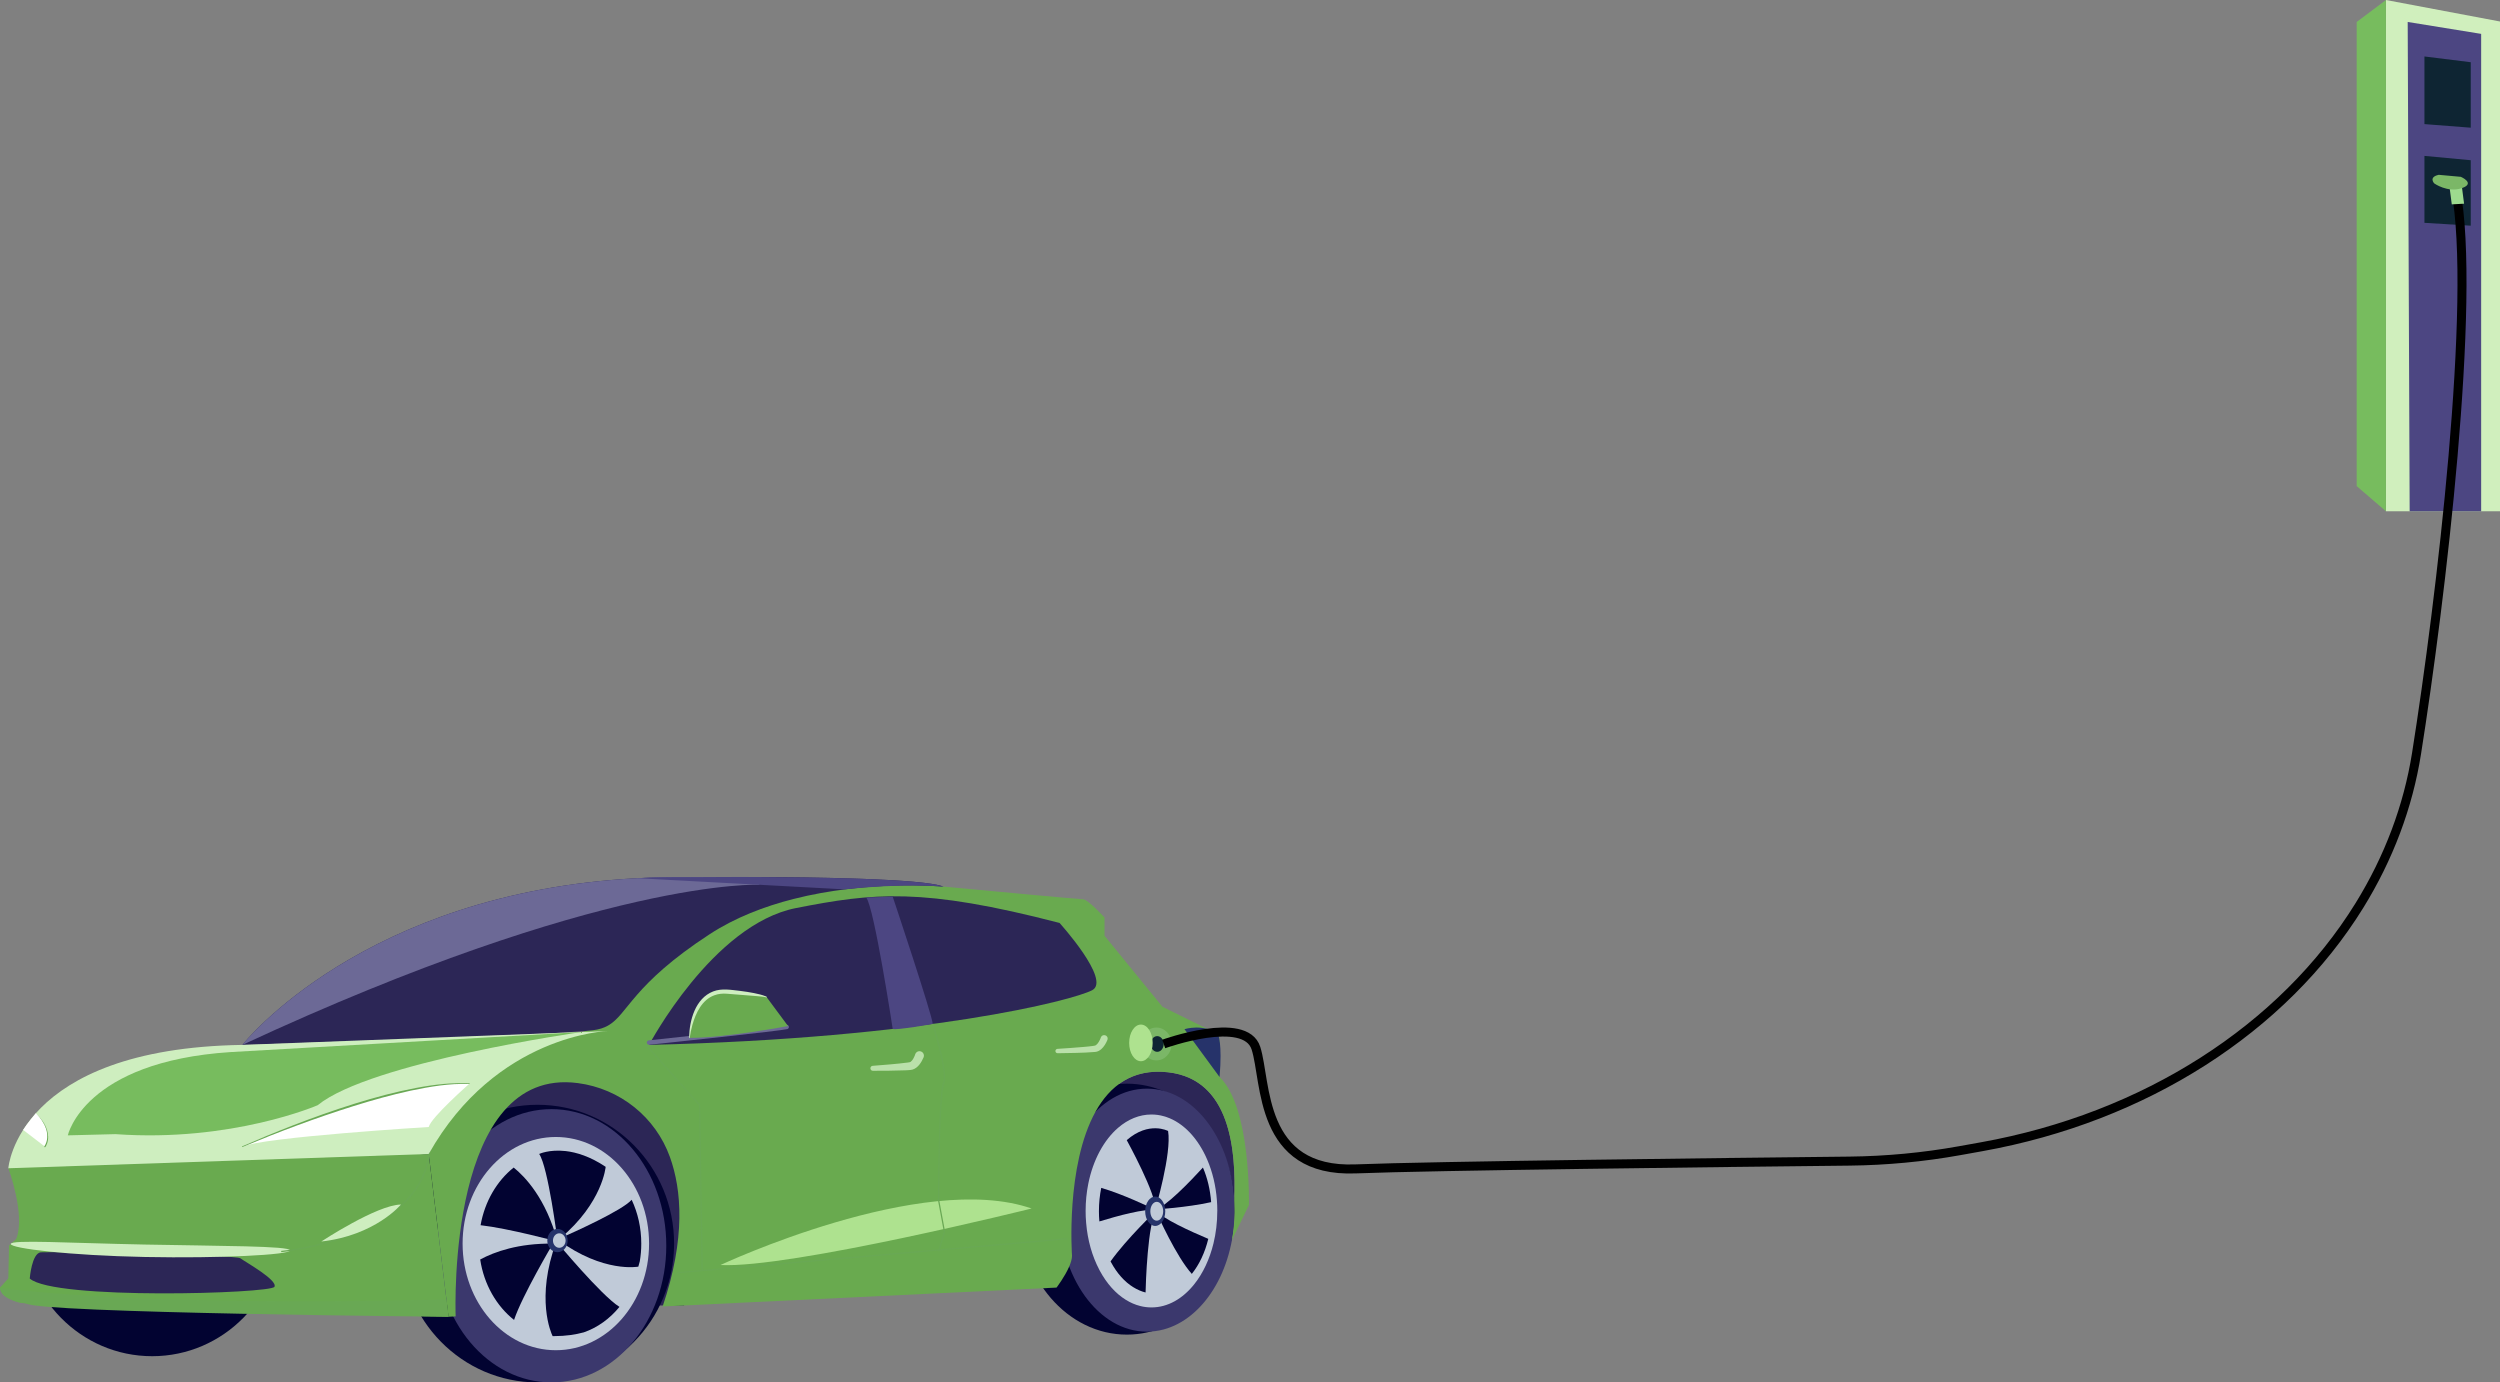 <?xml version="1.0" encoding="UTF-8"?><svg id="a" xmlns="http://www.w3.org/2000/svg" viewBox="0 0 1107.71 612.52"><rect x="0" y="0" width="1107.71" height="612.52" fill="#808080" stroke="none"/><g><path d="M468.15,570.52s6.85-8.96,6.85-14.1c0,0-6.33-86.77,42.53-81.32,29.74,3.32,30.4,39.19,29.17,61.42l-2.11,15.55-76.44,18.45Z" style="fill:#2c2656;"/><g><path d="M547.03,535.76c0,.48,0,.96,0,1.43-.58,26.52-17.11,48.42-38.82,53.19-2.88,.63-5.87,.97-8.91,.97-26.37,0-47.75-24.88-47.75-55.59s21.38-55.6,47.75-55.6c3.04,0,6.03,.33,8.91,.97,22.1,4.85,38.83,27.47,38.83,54.63Z" style="fill:#020331;"/><path d="M547.03,536.2c0,.47,0,.93,0,1.39-.47,25.68-13.92,46.89-31.59,51.51-2.35,.61-4.77,.94-7.25,.94-21.46,0-38.85-24.1-38.85-53.84s17.39-53.84,38.85-53.84c2.47,0,4.9,.32,7.25,.94,17.98,4.7,31.6,26.6,31.6,52.91Z" style="fill:#3b386d;"/><path d="M539.36,536.57c0,5.02-.59,9.83-1.67,14.3-1.72,7.1-4.69,13.34-8.54,18.16-5.09,6.4-11.72,10.27-18.96,10.27-1.7,0-3.39-.21-5.02-.64-2.2-.55-4.31-1.47-6.32-2.73h-.02c-4.53-2.8-8.47-7.24-11.48-12.81-.1-.2-.21-.4-.31-.6-3.1-5.87-5.15-12.96-5.79-20.68-.16-1.73-.23-3.5-.23-5.29,0-4.21,.42-8.27,1.19-12.11,2.11-10.5,6.91-19.32,13.22-24.75,4.34-3.73,9.37-5.87,14.76-5.87,1.86,0,3.68,.25,5.44,.76,.22,.06,.42,.12,.59,.16,.08,.03,.16,.05,.22,.07,.27,.08,.41,.14,.41,.14,7.6,2.58,14.05,9.54,18.08,18.95,2.28,5.3,3.77,11.39,4.26,17.93,.11,1.55,.18,3.12,.18,4.72Z" style="fill:#c0cad8;"/><path d="M511.87,535.9s7.37-24.81,5.69-34.78c0,0-8.48-4.55-18.32,4.06,0,0,13.51,24.54,12.62,30.73Z" style="fill:#020331;"/><path d="M536.65,532.65c-10.88,2.41-24.79,3.25-24.79,3.25,4.47-.94,15.51-12.44,21.14-18.58,1.95,4.53,3.22,9.74,3.64,15.33Z" style="fill:#020331;"/><path d="M535.37,548.92c-1.47,6.07-4.01,11.41-7.3,15.52-6.86-7.64-14.92-25.6-16.07-28.22-.03-.06-.05-.12-.07-.16h0c-.03-.07-.04-.12-.05-.14,.04,.05,.07,.12,.12,.17h0c.03,.05,.06,.1,.11,.15,2.85,3.71,15.6,9.45,23.27,12.68Z" style="fill:#020331;"/><path d="M512.51,536.19c-4.06,5.19-4.85,33.21-4.93,36.49-1.88-.47-3.69-1.26-5.4-2.33h-.02c-3.88-2.39-7.24-6.19-9.82-10.95-.09-.17-.18-.34-.27-.51,7.34-10.25,20.02-22.3,20.44-22.7Z" style="fill:#020331;"/><path d="M512.52,536.35c-.13-.04-.27-.07-.41-.11-.04,0-.06,0-.1-.02-4.49-.88-16.93,2.55-24.89,4.98-.13-1.48-.2-2.99-.2-4.52,0-3.6,.36-7.07,1.02-10.35,9.56,2.79,21.22,8.38,23.98,9.72h0s.05,.03,.07,.04c.29,.14,.46,.23,.52,.26Z" style="fill:#020331;"/><ellipse cx="511.86" cy="536.69" rx="4.45" ry="6.51" style="fill:#26336a;"/><ellipse cx="512.54" cy="536.69" rx="2.85" ry="4.18" style="fill:#c0cad8;"/></g><rect x="177.66" y="477.21" width="125.47" height="101.23" style="fill:#2c2656;"/><g><ellipse cx="238.17" cy="551.02" rx="60.51" ry="61.51" style="fill:#020331;"/><ellipse cx="244.35" cy="551.98" rx="50.87" ry="60.54" style="fill:#3b386d;"/><ellipse cx="246.28" cy="551.02" rx="41.31" ry="47.24" style="fill:#c0cad8;"/><path d="M274.47,579.06c-4.26,5.22-9.69,9.17-15.82,11.29,0,0-.02,0-.02,0-3.3,1.15-6.81,1.77-10.44,1.77-.86,0-1.7-.04-2.54-.1h-.04c-.26-.02-.54-.05-.79-.08-.6-1.23-7.62-16.68,1.7-41.84,0,0,19.88,23.95,27.94,28.96Z" style="fill:#c0cad8;"/><path d="M268.36,516.99s-1.31,15.84-20.01,31.59c-.33,.28-.66,.55-1,.83-.11,.08-.22,.18-.33,.27,0,0-4.14-32.66-8.12-38.38,0,0,4.41-2.1,11.64-1.29h.07c4.83,.56,10.89,2.39,17.74,6.98Z" style="fill:#020331;"/><path d="M284.14,551.02c0,2.69-.22,5.31-.66,7.85,0,.04,0,.07-.03,.11-.19,.73-.39,1.49-.62,2.25,0,0-15.42,2.95-35.48-11.82-.11-.07-.22-.16-.33-.24,0,0,.48-.2,1.33-.59,5.64-2.47,27.47-12.28,31.53-16.98,2.72,5.78,4.26,12.4,4.26,19.42Z" style="fill:#020331;"/><path d="M274.47,579.06c-4.26,5.22-9.69,9.17-15.82,11.29,0,0-.02,0-.02,0-3.65,1-7.95,1.65-12.98,1.66h-.79s0-.03-.04-.08c-.6-1.23-7.62-16.68,1.7-41.84,0,0,19.88,23.95,27.94,28.96Z" style="fill:#020331;"/><path d="M245.01,551.02s-13.69,23.1-17.24,33.82c-7.77-6.14-13.33-15.7-15-26.78,6.41-3.45,16.94-7.22,32.24-7.04Z" style="fill:#020331;"/><path d="M247.01,550.1s-21.74-5.84-34.07-7.23c1.86-10.54,7.23-19.61,14.66-25.55,5.02,4.03,14.31,13.7,19.42,32.78Z" style="fill:#020331;"/><ellipse cx="247.01" cy="549.67" rx="4.51" ry="5.16" style="fill:#26336a;"/><ellipse cx="247.81" cy="549.67" rx="2.8" ry="3.21" style="fill:#c0cad8;"/></g><path d="M553.37,533.97l-7.53,15.52c.7-3.82,1.11-7.81,1.18-11.91,0-.46,0-.92,0-1.39,0-1.43-.04-2.84-.12-4.25,.81-22.25-1.6-53.75-29.39-56.84-15.71-1.75-25.72,6.04-32.06,17.41-13.37,23.98-10.46,63.9-10.46,63.9,0,1.39-.5,3.06-1.24,4.76-1.97,4.58-5.62,9.34-5.62,9.34l-174.53,8.37c10.28-30.29,8.42-51.74,3.24-66.19-6.38-17.75-22.12-30.34-40.83-32.79-57.4-7.52-54.28,98.79-54.12,103.38l-3.15,.15-8.79-72.14c13.68-34.72,51.37-49.33,69.47-54.49,5.91-1.68,9.73-2.36,9.95-2.4h0c21.95-32.69,50.75-48.95,77.15-56.74,37-10.93,69.29-5.23,71.41-4.83,.02,0,.03,0,.05,0h.04s.02,0,.03,0c0,0,1.67,.16,4.48,.42,13.93,1.31,55.62,5.21,57.38,5.21,2.11,0,9.49,8.08,9.49,8.08v8.09l25.66,31.45s23.19,11.43,24.6,12.13c1.41,.71,.71,18.98,.71,18.98,14.06,13.53,13,56.76,13,56.76Z" style="fill:#69aa4f;"/><ellipse cx="67.42" cy="542.8" rx="57.17" ry="58.11" style="fill:#020331;"/><path d="M287.58,462.98s28.2-53.38,65.11-60.63c34.26-6.73,55.88-9.23,116.77,6.59,0,0,22.93,25.31,14.5,29.79-8.44,4.48-73.54,21.35-196.38,24.25Z" style="fill:#2c2656;"/><path d="M418.06,392.86s-.02,0-.06-.01c-.02,0-.03,0-.05,0-2.09-.18-33.77-2.84-66.43,5.49h0c-12.8,3.26-25.74,8.19-37.12,15.62-34.41,22.45-36.16,35.47-44.99,40.46h0c-1.8,1.02-3.92,1.71-6.67,2.06-.8,.1-1.9,.21-3.28,.33-26.35,2.21-152.07,6.18-152.07,6.18h0c.41-.53,53.45-67.49,175.07-73.88,7.57-.4,15.4-.56,23.51-.46,0,0,10.7-.11,25.54-.08,30.27,.07,77.75,.76,86.55,4.28,0,0,.02,.01,.03,.01Z" style="fill:#2c2656;"/><path d="M3.69,517.63s3.87-53.07,103.68-54.65l162.02-6.15s-49.56,1.41-79.43,54.48c0,0-167.65,20.38-186.28,6.33Z" style="fill:#ceeebf;"/><path d="M3.69,517.63s7.73,20.74,3.51,31.28l-3.19,2.97-.33,14.56-3.69,4.09s.58,4.48,8.46,6.59c7.88,2.11,190.29,6.33,190.29,6.33l-8.79-72.14-186.28,6.33Z" style="fill:#69aa4f;"/><path d="M257.86,457.26s-93.64,13.29-117.1,32.44c0,0-37.96,16.51-89.62,12.82l-21.09,.54s7.12-32.7,72.23-36.91l155.59-8.88Z" style="fill:#77bc5e;"/><path d="M19.9,508.05s4.63-6.19-4.01-14.82c0,0-4.28,5.14-5.64,7.41l9.65,7.41Z" style="fill:#fff;"/><path d="M19.68,507.88c1.52-2.26,1.56-5.25,.69-7.78-.88-2.62-2.57-4.9-4.48-6.87,.99,.96,1.93,2,2.74,3.12,2.48,3.3,3.84,8.13,1.49,11.87-.22,.31-.69-.03-.45-.34h0Z" style="fill:#69a854;"/><path d="M107.37,508.05s67.92-29.95,100.61-27.89c0,0-17.05,14.98-18.01,19.19,0,0-73.28,4.48-82.59,8.7Z" style="fill:#fff;"/><path d="M107.31,507.91c26.15-11.43,72.69-29.49,100.68-27.91,.09,0,.15,.08,.15,.17,0,.09-.08,.15-.17,.15-8.74-.38-17.44,1.15-25.96,2.93-8.54,1.86-16.97,4.21-25.32,6.83-16.69,5.24-33.11,11.39-49.25,18.12-.08,.04-.18,0-.21-.08-.03-.08,0-.17,.08-.21h0Z" style="fill:#69a854;"/><path d="M13.18,566.48s.88-11.25,4.92-11.6c4.04-.35,86.28,1.05,88.39,2.64s16.69,9.67,15.11,12.65c-1.58,2.99-97.71,5.97-108.43-3.69Z" style="fill:#2c2656;"/><path d="M0,570.52s52.96,8.67,197.82,5.26l.93,7.66s-182.39-1.59-187.14-5.93c0,0-11.61-1.18-11.61-6.98Z" style="fill:#69a854;"/><path d="M395.55,455.91s-8.21-53.97-11.76-58.24l11.76-.36s17.51,52.38,17.73,56.39c0,0-16.35,2.88-17.73,2.22Z" style="fill:#4c4682;"/><path d="M409.2,468.57c-.96,2.16-2.41,4.57-4.82,5.33-1.05,.28-2.17,.27-3.23,.34-4.81,.19-9.6,.2-14.4,.21-.61,0-1.1-.49-1.1-1.1,0-.58,.45-1.06,1.02-1.1,5.2-.42,10.42-.78,15.58-1.46,.64-.11,.95-.11,1.31-.36,.88-.72,1.43-1.88,1.85-2.95,.26-1.17,1.31-1.96,2.5-1.64,1.18,.3,1.8,1.65,1.28,2.74h0Z" style="fill:#bae0aa;"/><path d="M490.68,460.78c-.66,1.56-1.48,2.99-2.78,4.14-.57,.5-1.26,.89-2.02,1.07-.15,.03-.49,.08-.65,.11-5.53,.48-11.08,.45-16.61,.57-.54,0-.98-.42-.98-.96,0-.52,.4-.95,.91-.98,3.8-.24,7.62-.5,11.4-.83,1.41-.12,2.82-.25,4.21-.44,.66-.11,1.03-.11,1.46-.39,.98-.74,1.58-1.96,2.05-3.09,.57-2.27,3.73-1.4,3.01,.79h0Z" style="fill:#bae0aa;"/><path d="M319.22,560.51s89.36-41.91,137.86-25.04c0,0-107.02,26.62-137.86,25.04Z" style="fill:#aee28f;"/><path d="M540.37,477.21l-15.55-21.2s8.48-2.65,14.85,2.22c0,0,2.02,3.95,.7,18.98Z" style="fill:#26336a;"/><rect x="299.91" y="556.14" width="173.31" height=".56" transform="translate(-46.9 35.7) rotate(-4.99)" style="fill:#69a854;"/><polygon points="310.82 562.99 309.71 489.81 286.06 463.16 286.48 462.79 310.27 489.59 310.27 489.7 311.38 562.99 310.82 562.99" style="fill:#69a854;"/><path d="M416.14,554.53l-.54-.16,2.58-8.63-2.59-13.96c0-1.92,.11-47.03,2.22-51.83,2.04-4.65-4.73-25.95-4.8-26.16l.54-.17c.28,.88,6.9,21.72,4.78,26.56-2.04,4.64-2.17,50.25-2.17,51.58l2.6,14.01-.02,.06-2.59,8.7Z" style="fill:#69a854;"/><path d="M128.51,554.03c-.04,1.99-30.98,3.58-64.27,2.92-33.29-.66-59.52-3.78-59.48-5.77,.04-1.99,25.99-.4,59.28,.26,33.29,.66,64.51,.59,64.47,2.59Z" style="fill:#ceeebf;"/><path d="M124.62,554.81l-.05-.56c.15-.01,15.56-1.53,31.21-7.58,14.4-5.57,31.98-16.23,33.91-35.4l.56,.06c-.86,8.6-4.87,16.24-11.89,22.71-5.6,5.16-13.14,9.59-22.38,13.16-15.73,6.08-31.2,7.6-31.35,7.61Z" style="fill:#69a854;"/><path d="M142.36,550.1s24.66-16.25,35.3-16.39c0,0-11.33,13.69-35.3,16.39Z" style="fill:#ceeebf;"/><path d="M336.69,392.02s-69.07-3.46-229.32,70.96c.41-.52,53.45-67.49,175.07-73.88,7.57-.4,15.4-.56,23.51-.46,0,0,10.7-.11,25.54-.08l5.21,3.46Z" style="fill:#6c6996;"/><path d="M418.06,392.86s-.02,0-.07,0c-.02,0-.03,0-.05,0-2.09-.18-18.73-1.53-43.55,1.21l-91.95-4.95c7.57-.4,15.4-.56,23.51-.46,0,0,98.98-1.05,112.08,4.2,0,0,.02,0,.03,0Z" style="fill:#4c4682;"/><path d="M287.58,462.92c-.5,0-.92-.38-.98-.88-.06-.54,.33-1.03,.88-1.08,23.46-2.48,59.02-6.35,60.8-6.87,.52-.15,1.07,.14,1.23,.66,.16,.52-.13,1.06-.65,1.22-2.37,.73-55.16,6.32-61.17,6.95-.04,0-.07,0-.1,0Z" style="fill:#6c6996;"/><path d="M305.48,459.86s.88-21.8,16.77-20.47c15.89,1.32,17.43,2.43,17.43,2.43l9.49,12.8s-28.15,5.33-43.69,5.24Z" style="fill:#69aa4f;"/><path d="M305.34,459.85c.09-7.72,2.73-17.47,10.63-20.56,3.92-1.52,8.11-.65,12.13-.22,1.97,.25,3.93,.54,5.88,.93,1.83,.38,3.69,.76,5.42,1.5,.13,.06,.23,.11,.36,.2,.06,.04,.08,.13,.03,.19-.05,.07-.13,.06-.2,.04-1.41-.35-2.88-.43-4.32-.57-.95-.1-6.29-.51-7.35-.59-.74-.05-2.21-.17-2.95-.23,0,0-2.94-.24-2.94-.24-1.86-.15-3.73,.04-5.45,.67-5.5,1.96-8.28,7.84-9.79,13.14-.51,1.88-.93,3.81-1.18,5.76,0,.08-.08,.13-.16,.12-.07,0-.12-.07-.12-.14h0Z" style="fill:#ceeebf;"/></g><polygon points="1057.17 0 1107.71 9.53 1107.71 226.54 1057.17 226.54 1057.17 0" style="fill:#d0efbd;"/><polygon points="1066.81 9.73 1099.36 15.01 1099.36 226.54 1067.68 226.54 1066.81 9.73" style="fill:#4c4682;"/><polygon points="1057.17 0 1044.21 9.73 1044.21 215.39 1057.17 226.54 1057.17 0" style="fill:#77bc5e;"/><polygon points="1094.75 56.58 1074.23 54.99 1074.23 25.02 1094.75 27.57 1094.75 56.58" style="fill:#0e2533;"/><polygon points="1094.75 100 1074.23 98.73 1074.23 69.08 1094.75 70.99 1094.75 100" style="fill:#0e2533;"/><ellipse cx="512.39" cy="462.57" rx="6.74" ry="7.28" style="fill:#7bb767;"/><ellipse cx="512.75" cy="462.57" rx="2.87" ry="3.48" style="fill:#0e2533;"/><ellipse cx="505.52" cy="462.09" rx="5.21" ry="8.12" style="fill:#aee28f;"/><path d="M515.62,462.57s36.1-13.06,40.87,1.87c4.77,14.93,1.19,55.19,44.15,53.48,33.64-1.34,163.91-2.86,218.8-3.45,16.4-.18,32.73-1.72,48.76-4.6l9.86-1.77c72.14-12.96,133.54-52.18,167.36-106.89h0c13.01-21.05,21.57-43.81,25.3-67.29,10.72-67.52,26.69-201.02,17.32-250.24" style="fill:none; stroke:#000; stroke-miterlimit:10; stroke-width:4px;"/><polygon points="1086.34 90.55 1085.04 80.45 1090.49 80.15 1091.79 90.25 1086.34 90.55" style="fill:#9ddb8e;"/><path d="M1080.59,77.46l9.77,.89s6.69,2.87,.43,5.02c-6.26,2.15-12.22-2.11-12.22-2.11,0,0-2.68-2.78,2.02-3.8Z" style="fill:#7bb767;"/></svg>